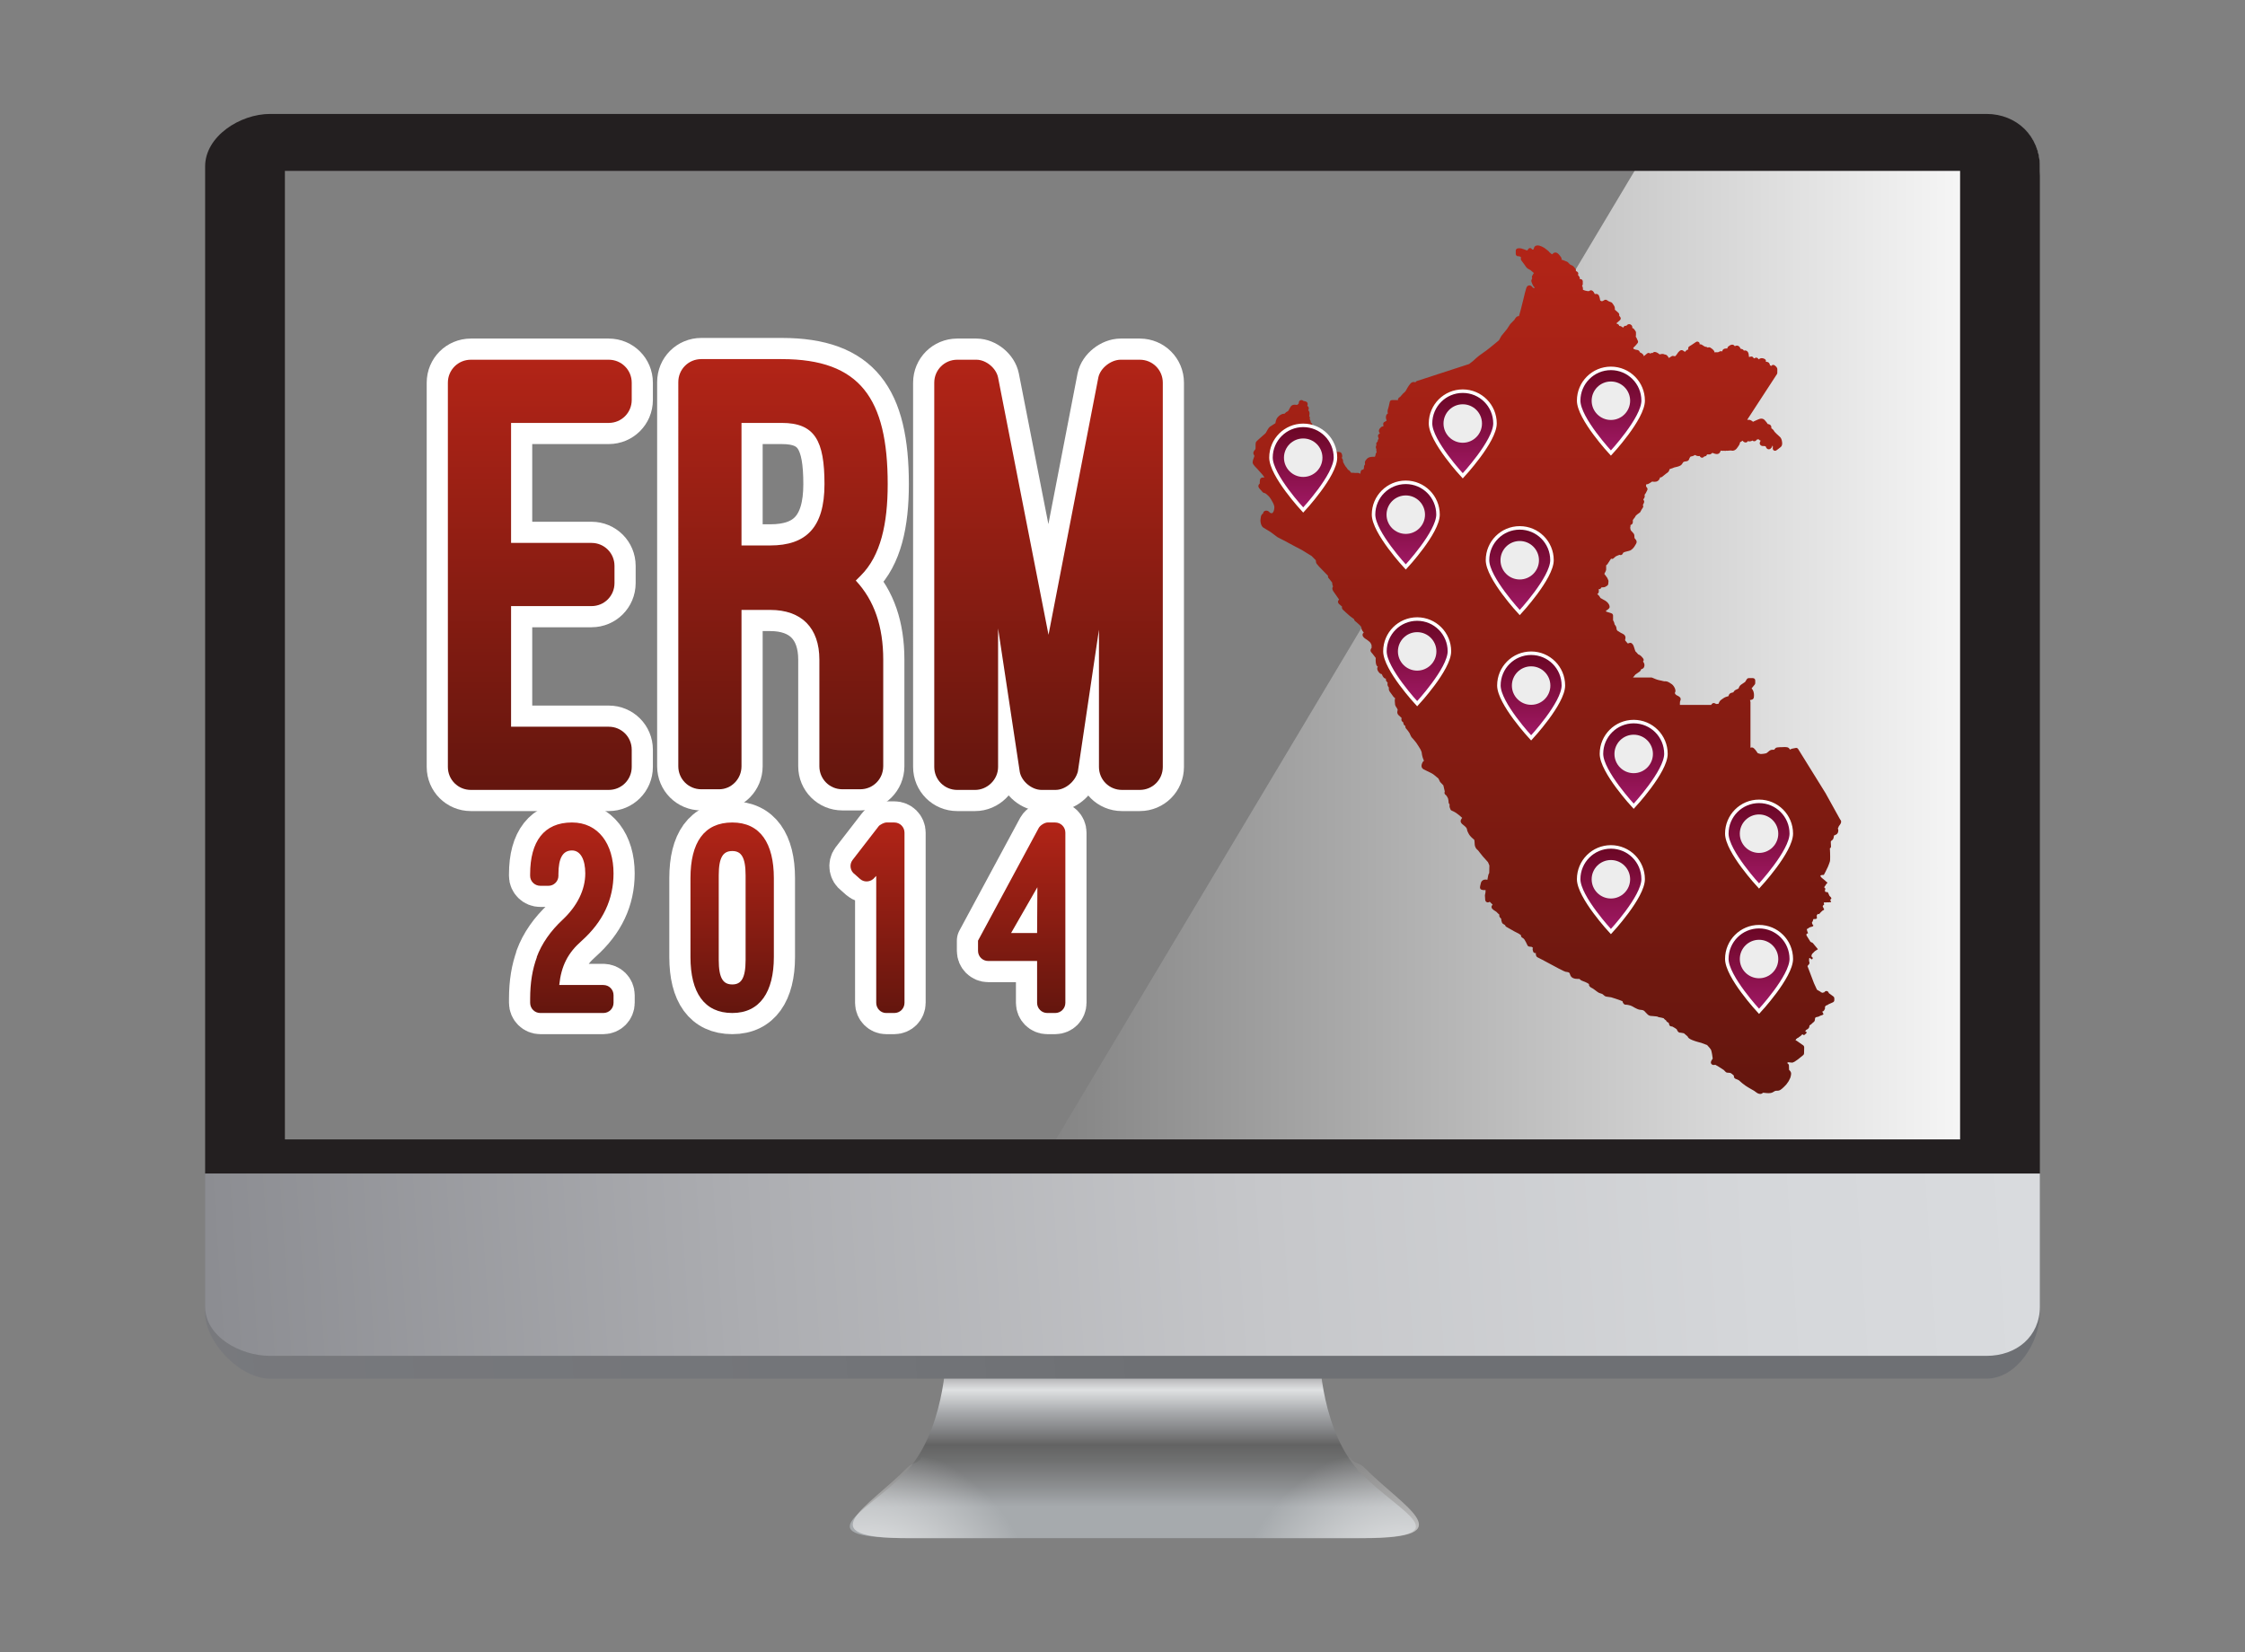 <?xml version="1.0" encoding="utf-8"?>
<!-- Generator: Adobe Illustrator 15.1.0, SVG Export Plug-In . SVG Version: 6.00 Build 0)  -->
<!DOCTYPE svg PUBLIC "-//W3C//DTD SVG 1.1//EN" "http://www.w3.org/Graphics/SVG/1.1/DTD/svg11.dtd">
<svg version="1.1" id="Capa_1" xmlns="http://www.w3.org/2000/svg" xmlns:xlink="http://www.w3.org/1999/xlink" x="0px" y="0px"
	 width="197px" height="145px" viewBox="0 0 197 145" style="enable-background:new 0 0 197 145;" xml:space="preserve">
<rect x="0" y="0" width="197" height="145" fill="#808080" stroke="none"/>
<style type="text/css">
<![CDATA[
	.st0{fill:url(#SVGID_22_);stroke:#FFFFFF;stroke-width:0.308;stroke-miterlimit:10;}
	.st1{fill:url(#SVGID_18_);stroke:#FFFFFF;stroke-width:0.308;stroke-miterlimit:10;}
	.st2{fill:#EDEDED;}
	.st3{fill:url(#SVGID_23_);stroke:#FFFFFF;stroke-width:0.308;stroke-miterlimit:10;}
	.st4{fill:#231F20;}
	.st5{fill:url(#SVGID_15_);stroke:#FFFFFF;stroke-width:0.308;stroke-miterlimit:10;}
	.st6{fill:url(#SVGID_19_);stroke:#FFFFFF;stroke-width:0.308;stroke-miterlimit:10;}
	.st7{fill:#FFFFFF;stroke:#FFFFFF;stroke-width:3.714;stroke-linecap:round;stroke-linejoin:round;stroke-miterlimit:10;}
	.st8{fill:url(#SVGID_1_);}
	.st9{fill:url(#SVGID_2_);}
	.st10{fill:url(#SVGID_3_);}
	.st11{fill:url(#SVGID_4_);}
	.st12{fill:url(#SVGID_5_);}
	.st13{fill:url(#SVGID_6_);}
	.st14{fill:url(#SVGID_7_);}
	.st15{fill:url(#SVGID_8_);}
	.st16{fill:url(#SVGID_9_);}
	.st17{fill:url(#SVGID_20_);stroke:#FFFFFF;stroke-width:0.308;stroke-miterlimit:10;}
	.st18{fill:url(#SVGID_24_);stroke:#FFFFFF;stroke-width:0.308;stroke-miterlimit:10;}
	.st19{fill:url(#SVGID_16_);stroke:#FFFFFF;stroke-width:0.308;stroke-miterlimit:10;}
	.st20{fill:url(#SVGID_21_);stroke:#FFFFFF;stroke-width:0.308;stroke-miterlimit:10;}
	.st21{fill:url(#SVGID_25_);stroke:#FFFFFF;stroke-width:0.308;stroke-miterlimit:10;}
	.st22{fill:url(#SVGID_10_);}
	.st23{fill:url(#SVGID_11_);}
	.st24{fill:url(#SVGID_12_);}
	.st25{fill:url(#SVGID_13_);}
	.st26{fill:url(#SVGID_14_);}
	.st27{fill:url(#SVGID_17_);stroke:#FFFFFF;stroke-width:0.308;stroke-miterlimit:10;}
]]>
</style>
<g>
	<g>
		<g>
			<linearGradient id="SVGID_1_" gradientUnits="userSpaceOnUse" x1="89.153" y1="57.976" x2="178.991" y2="57.976">
				<stop  offset="0" style="stop-color:#FFFFFF;stop-opacity:0"/>
				<stop  offset="1" style="stop-color:#FFFFFF"/>
			</linearGradient>
			<path class="st8" d="M146.369,10.086h27.826c0,0,5.329,0.04,4.752,5.474l-0.169,90.305H89.153"/>
			<g>
				<linearGradient id="SVGID_2_" gradientUnits="userSpaceOnUse" x1="99.408" y1="117.857" x2="99.408" y2="137.298">
					<stop  offset="0.085" style="stop-color:#6E7074"/>
					<stop  offset="0.119" style="stop-color:#8C8D91"/>
					<stop  offset="0.181" style="stop-color:#C7C7C9"/>
					<stop  offset="0.212" style="stop-color:#DFE1E2"/>
					<stop  offset="0.315" style="stop-color:#A7A9AC"/>
					<stop  offset="0.389" style="stop-color:#868789"/>
					<stop  offset="0.461" style="stop-color:#636363"/>
					<stop  offset="0.526" style="stop-color:#6E6F6F"/>
					<stop  offset="0.645" style="stop-color:#8B8D8F"/>
					<stop  offset="0.739" style="stop-color:#A6AAAD"/>
				</linearGradient>
				<path class="st9" d="M119.446,129.322c-3.52-3.583-3.649-10.322-3.649-10.322h-15.792h-1.196H83.021
					c0,0-0.135,6.739-3.651,10.322c-3.517,3.586-9.023,5.678,0.53,5.678c7.629,0,15.888,0,18.91,0c0.767,0,1.196,0,1.196,0
					c3.023,0,11.283,0,18.911,0C128.469,135,122.962,132.908,119.446,129.322z"/>
				<radialGradient id="SVGID_3_" cx="123.626" cy="142" r="15.378" gradientUnits="userSpaceOnUse">
					<stop  offset="0" style="stop-color:#FFFFFF"/>
					<stop  offset="1" style="stop-color:#FFFFFF;stop-opacity:0"/>
				</radialGradient>
				<path class="st10" d="M102.551,135c1.949,0,8.18-6.328,15.935-7.086c0.355,0.602,0.759,0.402,1.225,0.88
					c3.456,3.517,8.833,6.206-0.042,6.206H102.551z"/>
				
					<radialGradient id="SVGID_4_" cx="187.205" cy="142" r="15.379" gradientTransform="matrix(-1 0 0 1 262.926 0)" gradientUnits="userSpaceOnUse">
					<stop  offset="0" style="stop-color:#FFFFFF"/>
					<stop  offset="1" style="stop-color:#FFFFFF;stop-opacity:0"/>
				</radialGradient>
				<path class="st11" d="M96.799,135c-1.952,0-8.184-6.328-15.938-7.086c-0.355,0.602-0.759,0.402-1.227,0.88
					c-3.456,3.517-8.83,6.206,0.042,6.206H96.799z"/>
				<linearGradient id="SVGID_5_" gradientUnits="userSpaceOnUse" x1="15.116" y1="117.316" x2="190.355" y2="105.83">
					<stop  offset="0" style="stop-color:#78797D"/>
					<stop  offset="0.318" style="stop-color:#737579"/>
					<stop  offset="0.491" style="stop-color:#6E7074"/>
					<stop  offset="1" style="stop-color:#6E7074"/>
				</linearGradient>
				<path class="st12" d="M18,115.194c0,2.64,3.063,5.806,5.7,5.806h74.048h2.524h74.047c2.64,0,4.681-3.166,4.681-5.806V103H18
					V115.194z"/>
				<path class="st4" d="M174.319,10h-74.047h-2.524H23.7c-2.636,0-5.7,1.967-5.7,4.606V103h161V14.606
					C179,11.967,176.959,10,174.319,10z M172,100H25V15h147V100z"/>
				<linearGradient id="SVGID_6_" gradientUnits="userSpaceOnUse" x1="15.086" y1="116.32" x2="190.288" y2="104.836">
					<stop  offset="0" style="stop-color:#898B90"/>
					<stop  offset="0.013" style="stop-color:#8B8C91"/>
					<stop  offset="0.287" style="stop-color:#ACADB1"/>
					<stop  offset="0.55" style="stop-color:#C6C7CA"/>
					<stop  offset="0.793" style="stop-color:#D5D7DA"/>
					<stop  offset="1" style="stop-color:#DBDDE0"/>
				</linearGradient>
				<path class="st13" d="M18,114.665c0,2.636,3.063,4.335,5.7,4.335h74.048h2.524h74.047c2.64,0,4.681-1.699,4.681-4.335V103H18
					V114.665z"/>
			</g>
		</g>
		<g>
			<path class="st7" d="M53.417,31.572c1.12,0,2.017,0.896,2.017,2.017v1.513c0,1.12-0.896,2.016-2.017,2.016h-8.57v10.532h7.058
				c1.121,0,2.017,0.896,2.017,2.016v1.513c0,1.121-0.896,2.017-2.017,2.017h-7.058v10.587h8.57c1.12,0,2.017,0.896,2.017,2.016
				v1.513c0,1.12-0.896,2.017-2.017,2.017H41.318c-1.121,0-2.017-0.896-2.017-2.017V33.589c0-1.12,0.896-2.017,2.017-2.017H53.417z"
				/>
			<path class="st7" d="M77.503,67.255c0,1.12-0.896,2.017-2.017,2.017h-1.569c-1.12,0-2.016-0.897-2.016-2.017V57.9
				c0-2.801-1.569-4.369-4.313-4.369h-2.521v13.724c0,1.12-0.896,2.017-1.96,2.017h-1.568c-1.121,0-2.017-0.897-2.017-2.017V33.533
				c0-1.12,0.896-2.016,2.017-2.016h7.058c6.89,0,9.299,3.473,9.299,10.979c0,3.474-0.616,6.274-2.353,8.011
				c-0.168,0.168-0.28,0.28-0.448,0.448c1.625,1.736,2.409,4.033,2.409,6.946V67.255z M65.067,47.873h2.521
				c3.137,0,4.761-1.568,4.761-5.378c0-3.809-0.84-5.377-3.753-5.377h-3.529V47.873z"/>
			<path class="st7" d="M91.393,69.328c-0.84,0-1.736-0.728-1.905-1.568l-1.905-12.604v12.156c0,1.12-0.952,2.017-2.016,2.017
				h-1.569c-1.12,0-2.016-0.896-2.016-2.017V33.589c0-1.12,0.896-2.017,2.016-2.017h1.681c0.84,0,1.737,0.728,1.904,1.568
				l4.425,22.575l4.37-22.575c0.168-0.84,1.12-1.568,1.96-1.568h1.681c1.12,0,2.017,0.896,2.017,2.017v33.722
				c0,1.12-0.896,2.017-2.017,2.017h-1.568c-1.121,0-2.017-0.896-2.017-2.017V55.267l-1.848,12.436
				c-0.224,0.897-1.12,1.625-1.96,1.625H91.393z"/>
		</g>
		<g>
			<path class="st7" d="M52.946,86.452c0.496,0,0.893,0.396,0.893,0.893v0.671c0,0.496-0.397,0.893-0.893,0.893h-5.532
				c-0.496,0-0.893-0.396-0.893-0.893v-0.349c0-1.413,0.198-2.604,0.595-3.671l-0.025,0.025c0.446-1.216,1.24-2.332,2.282-3.3
				c1.265-1.19,1.985-2.604,1.985-4.068c0-1.215-0.422-2.01-1.166-2.01c-0.794,0-1.191,0.646-1.191,2.085v0.148
				c0,0.472-0.396,0.868-0.868,0.868h-0.72c-0.496,0-0.893-0.396-0.893-0.868v-0.148c0-2.878,1.215-4.541,3.671-4.541
				c2.332,0,3.646,1.91,3.646,4.465c0,2.282-0.918,4.242-2.803,5.929c-1.191,1.042-1.786,2.183-1.96,3.87H52.946z"/>
			<path class="st7" d="M60.589,77.075c0-3.125,1.191-4.887,3.671-4.887c2.456,0,3.646,1.835,3.646,4.887v6.921
				c0,3.052-1.215,4.912-3.646,4.912c-2.456,0-3.671-1.786-3.671-4.912V77.075z M63.07,84.244c0,1.638,0.397,2.158,1.191,2.158
				c0.769,0,1.166-0.521,1.166-2.158v-7.417c0-1.612-0.397-2.134-1.166-2.134c-0.794,0-1.191,0.521-1.191,2.134V84.244z"/>
			<path class="st7" d="M75.004,76.729c-0.396-0.273-0.496-0.844-0.198-1.241l2.282-2.952c0.099-0.149,0.496-0.348,0.695-0.348
				h0.694c0.496,0,0.893,0.397,0.893,0.893v14.935c0,0.496-0.397,0.893-0.893,0.893h-0.719c-0.472,0-0.869-0.396-0.869-0.893V76.877
				l-0.124,0.124c-0.297,0.396-0.893,0.496-1.29,0.148L75.004,76.729z"/>
			<path class="st7" d="M86.715,84.344c-0.496,0-0.893-0.397-0.893-0.894v-0.893l5.333-9.898c0.124-0.223,0.521-0.471,0.769-0.471
				h0.669c0.496,0,0.893,0.397,0.893,0.893v14.935c0,0.496-0.397,0.893-0.893,0.893H91.9c-0.496,0-0.894-0.396-0.894-0.893v-3.672
				H86.715z M91.031,77.869l-2.307,4.019h2.282L91.031,77.869z"/>
		</g>
		<g>
			<g>
				<linearGradient id="SVGID_7_" gradientUnits="userSpaceOnUse" x1="47.367" y1="69.328" x2="47.367" y2="31.572">
					<stop  offset="0" style="stop-color:#64160E"/>
					<stop  offset="1" style="stop-color:#B22417"/>
				</linearGradient>
				<path class="st14" d="M53.417,31.572c1.12,0,2.017,0.896,2.017,2.017v1.513c0,1.12-0.896,2.016-2.017,2.016h-8.57v10.532h7.058
					c1.121,0,2.017,0.896,2.017,2.016v1.513c0,1.121-0.896,2.017-2.017,2.017h-7.058v10.587h8.57c1.12,0,2.017,0.896,2.017,2.016
					v1.513c0,1.12-0.896,2.017-2.017,2.017H41.318c-1.121,0-2.017-0.896-2.017-2.017V33.589c0-1.12,0.896-2.017,2.017-2.017H53.417z
					"/>
				<linearGradient id="SVGID_8_" gradientUnits="userSpaceOnUse" x1="68.709" y1="69.272" x2="68.709" y2="31.517">
					<stop  offset="0" style="stop-color:#64160E"/>
					<stop  offset="1" style="stop-color:#B22417"/>
				</linearGradient>
				<path class="st15" d="M77.503,67.255c0,1.12-0.896,2.017-2.017,2.017h-1.569c-1.12,0-2.016-0.897-2.016-2.017V57.9
					c0-2.801-1.569-4.369-4.313-4.369h-2.521v13.724c0,1.12-0.896,2.017-1.96,2.017h-1.568c-1.121,0-2.017-0.897-2.017-2.017V33.533
					c0-1.12,0.896-2.016,2.017-2.016h7.058c6.89,0,9.299,3.473,9.299,10.979c0,3.474-0.616,6.274-2.353,8.011
					c-0.168,0.168-0.28,0.28-0.448,0.448c1.625,1.736,2.409,4.033,2.409,6.946V67.255z M65.067,47.873h2.521
					c3.137,0,4.761-1.568,4.761-5.378c0-3.809-0.84-5.377-3.753-5.377h-3.529V47.873z"/>
				<linearGradient id="SVGID_9_" gradientUnits="userSpaceOnUse" x1="92.009" y1="69.328" x2="92.009" y2="31.572">
					<stop  offset="0" style="stop-color:#64160E"/>
					<stop  offset="1" style="stop-color:#B22417"/>
				</linearGradient>
				<path class="st16" d="M91.393,69.328c-0.84,0-1.736-0.728-1.905-1.568l-1.905-12.604v12.156c0,1.12-0.952,2.017-2.016,2.017
					h-1.569c-1.12,0-2.016-0.896-2.016-2.017V33.589c0-1.12,0.896-2.017,2.016-2.017h1.681c0.84,0,1.737,0.728,1.904,1.568
					l4.425,22.575l4.37-22.575c0.168-0.84,1.12-1.568,1.96-1.568h1.681c1.12,0,2.017,0.896,2.017,2.017v33.722
					c0,1.12-0.896,2.017-2.017,2.017h-1.568c-1.121,0-2.017-0.896-2.017-2.017V55.267l-1.848,12.436
					c-0.224,0.897-1.12,1.625-1.96,1.625H91.393z"/>
			</g>
		</g>
		<g>
			<g>
				<linearGradient id="SVGID_10_" gradientUnits="userSpaceOnUse" x1="50.18" y1="88.908" x2="50.18" y2="72.189">
					<stop  offset="0" style="stop-color:#64160E"/>
					<stop  offset="1" style="stop-color:#B22417"/>
				</linearGradient>
				<path class="st22" d="M52.946,86.452c0.496,0,0.893,0.396,0.893,0.893v0.671c0,0.496-0.397,0.893-0.893,0.893h-5.532
					c-0.496,0-0.893-0.396-0.893-0.893v-0.349c0-1.413,0.198-2.604,0.595-3.671l-0.025,0.025c0.446-1.216,1.24-2.332,2.282-3.3
					c1.265-1.19,1.985-2.604,1.985-4.068c0-1.215-0.422-2.01-1.166-2.01c-0.794,0-1.191,0.646-1.191,2.085v0.148
					c0,0.472-0.396,0.868-0.868,0.868h-0.72c-0.496,0-0.893-0.396-0.893-0.868v-0.148c0-2.878,1.215-4.541,3.671-4.541
					c2.332,0,3.646,1.91,3.646,4.465c0,2.282-0.918,4.242-2.803,5.929c-1.191,1.042-1.786,2.183-1.96,3.87H52.946z"/>
				<linearGradient id="SVGID_11_" gradientUnits="userSpaceOnUse" x1="64.249" y1="88.908" x2="64.249" y2="72.189">
					<stop  offset="0" style="stop-color:#64160E"/>
					<stop  offset="1" style="stop-color:#B22417"/>
				</linearGradient>
				<path class="st23" d="M60.589,77.075c0-3.125,1.191-4.887,3.671-4.887c2.456,0,3.646,1.835,3.646,4.887v6.921
					c0,3.052-1.215,4.912-3.646,4.912c-2.456,0-3.671-1.786-3.671-4.912V77.075z M63.07,84.244c0,1.638,0.397,2.158,1.191,2.158
					c0.769,0,1.166-0.521,1.166-2.158v-7.417c0-1.612-0.397-2.134-1.166-2.134c-0.794,0-1.191,0.521-1.191,2.134V84.244z"/>
				<linearGradient id="SVGID_12_" gradientUnits="userSpaceOnUse" x1="77.001" y1="88.908" x2="77.001" y2="72.189">
					<stop  offset="0" style="stop-color:#64160E"/>
					<stop  offset="1" style="stop-color:#B22417"/>
				</linearGradient>
				<path class="st24" d="M75.004,76.729c-0.396-0.273-0.496-0.844-0.198-1.241l2.282-2.952c0.099-0.149,0.496-0.348,0.695-0.348
					h0.694c0.496,0,0.893,0.397,0.893,0.893v14.935c0,0.496-0.397,0.893-0.893,0.893h-0.719c-0.472,0-0.869-0.396-0.869-0.893
					V76.877l-0.124,0.124c-0.297,0.396-0.893,0.496-1.29,0.148L75.004,76.729z"/>
				<linearGradient id="SVGID_13_" gradientUnits="userSpaceOnUse" x1="89.655" y1="88.908" x2="89.655" y2="72.189">
					<stop  offset="0" style="stop-color:#64160E"/>
					<stop  offset="1" style="stop-color:#B22417"/>
				</linearGradient>
				<path class="st25" d="M86.715,84.344c-0.496,0-0.893-0.397-0.893-0.894v-0.893l5.333-9.898c0.124-0.223,0.521-0.471,0.769-0.471
					h0.669c0.496,0,0.893,0.397,0.893,0.893v14.935c0,0.496-0.397,0.893-0.893,0.893H91.9c-0.496,0-0.894-0.396-0.894-0.893v-3.672
					H86.715z M91.031,77.869l-2.307,4.019h2.282L91.031,77.869z"/>
			</g>
		</g>
		<g>
			<g>
				<g>
					<linearGradient id="SVGID_14_" gradientUnits="userSpaceOnUse" x1="135.739" y1="96.019" x2="135.739" y2="21.539">
						<stop  offset="0" style="stop-color:#64160E"/>
						<stop  offset="1" style="stop-color:#B22417"/>
					</linearGradient>
					<path class="st26" d="M161.536,72.006c-0.019-0.035-0.04-0.063-0.065-0.085l-1.255-2.265c-0.002-0.002-0.003-0.003-0.003-0.009
						l-2.426-3.91c-0.037-0.061-0.104-0.096-0.171-0.096c-0.012,0-0.028,0.001-0.044,0.005l-0.313,0.062
						c-0.021,0.003-0.037,0.011-0.053,0.017c-0.047,0.025-0.099,0.046-0.145,0.064c-0.02-0.052-0.05-0.11-0.115-0.153
						c-0.077-0.05-0.17-0.07-0.319-0.07c-0.068,0-0.146,0.005-0.211,0.008c-0.05,0.005-0.099,0.006-0.136,0.006
						c-0.013,0-0.02,0-0.028,0c-0.003,0-0.004,0-0.006,0c-0.016,0-0.032-0.001-0.047-0.001c-0.143,0-0.285,0.029-0.303,0.034
						c-0.054,0.011-0.1,0.042-0.128,0.088c-0.021,0.036-0.064,0.084-0.09,0.104c-0.007,0.001-0.019,0.001-0.033,0.001
						c-0.017,0-0.031,0-0.045-0.001c-0.019,0-0.037,0-0.051,0c-0.048,0-0.104,0.001-0.161,0.021
						c-0.078,0.027-0.15,0.086-0.228,0.158c-0.059,0.05-0.13,0.112-0.176,0.13c-0.057,0.024-0.348,0.065-0.469,0.065h-0.009
						c-0.027-0.003-0.087-0.021-0.128-0.034c-0.04-0.012-0.086-0.028-0.133-0.041c-0.018-0.013-0.055-0.076-0.078-0.104
						l-0.014-0.028c-0.004-0.004-0.206-0.311-0.352-0.359c-0.023-0.008-0.048-0.011-0.077-0.011c-0.021,0-0.059,0-0.12,0.025v-4.031
						c0-0.017-0.012-0.03-0.016-0.046c-0.007-0.034-0.012-0.07-0.024-0.1c0.033-0.013,0.067-0.023,0.09-0.024
						c0.257-0.033,0.254-0.242,0.254-0.308c0-0.026,0-0.058,0.006-0.093c0.009-0.16-0.045-0.461-0.204-0.584
						c0-0.011,0.003-0.025,0.003-0.034c0.033-0.05,0.155-0.196,0.26-0.317c0.031-0.036,0.05-0.081,0.05-0.132v-0.239
						c0-0.111-0.09-0.202-0.201-0.202h-0.366c-0.067,0-0.133,0.038-0.17,0.093l-0.155,0.244c-0.151,0.107-0.32,0.221-0.353,0.24
						c-0.007,0.003-0.011,0.008-0.013,0.011c-0.096,0.061-0.171,0.212-0.208,0.327c-0.026,0.012-0.059,0.028-0.086,0.04
						c-0.059,0.026-0.125,0.053-0.177,0.083c-0.097,0.055-0.159,0.137-0.192,0.208c-0.06,0.014-0.137,0.032-0.198,0.052
						c-0.006,0-0.006,0-0.011,0.004c-0.129,0.046-0.194,0.158-0.212,0.275c-0.063,0.025-0.149,0.056-0.263,0.086
						c-0.113,0.032-0.398,0.251-0.4,0.251c-0.112,0.082-0.178,0.223-0.215,0.337c-0.046,0.009-0.111,0.022-0.166,0.022l-0.011-0.002
						c-0.039-0.001-0.114-0.036-0.139-0.056c-0.037-0.02-0.071-0.029-0.108-0.029c-0.063,0-0.12,0.028-0.161,0.081l-0.065,0.087
						h-2.742c0-0.127,0.003-0.26,0.017-0.315c0-0.012,0.005-0.023,0.016-0.043c0.021-0.044,0.089-0.187-0.034-0.32
						c-0.053-0.056-0.131-0.102-0.32-0.195c-0.039-0.021-0.117-0.121-0.129-0.172c0.044-0.059,0.076-0.153,0.052-0.286
						c-0.037-0.183-0.197-0.418-0.307-0.487c-0.005-0.003-0.019-0.011-0.031-0.018c-0.163-0.118-0.353-0.24-0.522-0.242
						c-0.021,0-0.043,0.003-0.064,0.006c0,0-0.005,0-0.011,0c-0.056,0-0.164-0.027-0.261-0.053
						c-0.092-0.021-0.185-0.046-0.274-0.059c-0.115-0.019-0.4-0.136-0.553-0.205c-0.024-0.014-0.053-0.018-0.082-0.018h-1.615
						c0.059-0.065,0.133-0.152,0.214-0.26c0.056-0.038,0.183-0.12,0.381-0.267c0.019-0.013,0.033-0.029,0.047-0.049
						c0.034-0.05,0.071-0.1,0.08-0.153c0.003,0,0.006,0,0.01-0.002c0.024-0.006,0.046-0.012,0.063-0.019
						c0.098-0.031,0.173-0.116,0.199-0.223c0.042-0.139,0.001-0.294-0.104-0.424c-0.003-0.005-0.005-0.009-0.009-0.011
						c0.076-0.066,0.076-0.169,0.019-0.256c-0.067-0.093-0.241-0.316-0.428-0.361c-0.019-0.012-0.056-0.059-0.083-0.089
						c-0.045-0.056-0.096-0.12-0.162-0.169c-0.029-0.042-0.071-0.181-0.096-0.267c-0.047-0.147-0.083-0.276-0.151-0.361
						c-0.05-0.063-0.108-0.133-0.217-0.133c-0.054,0-0.094,0.017-0.111,0.029c-0.014,0.006-0.041,0.017-0.11,0.025
						c-0.045-0.046-0.119-0.127-0.215-0.248c-0.01-0.031-0.017-0.062-0.017-0.08c0-0.001,0-0.005,0.003-0.009
						c0.106-0.299-0.074-0.451-0.241-0.527c-0.003-0.003-0.201-0.09-0.424-0.243l-0.084-0.116c0-0.133-0.035-0.312-0.168-0.431
						c-0.014-0.095-0.052-0.237-0.142-0.378v-0.167v-0.25c0-0.081-0.051-0.156-0.121-0.187c-0.009-0.003-0.183-0.077-0.471-0.153
						c-0.013-0.02-0.025-0.049-0.037-0.085c0.093-0.041,0.192-0.105,0.279-0.205c0.03-0.037,0.049-0.084,0.049-0.13
						c0-0.041-0.017-0.388-0.552-0.638c-0.083-0.04-0.186-0.102-0.251-0.142c-0.003-0.004-0.003-0.004-0.006-0.006
						c-0.032-0.068-0.112-0.211-0.281-0.341l0.042-0.026c0.05-0.031,0.087-0.084,0.093-0.146c0.003-0.029,0.017-0.141-0.006-0.262
						c0.014,0,0.024,0.003,0.036,0.003c0.073,0,0.141-0.037,0.178-0.105c0.01-0.016,0.021-0.034,0.031-0.05c0.01,0,0.021,0,0.031,0
						c0.033,0,0.068-0.003,0.102-0.006c0.02-0.001,0.038-0.003,0.053-0.003c0.087,0,0.196-0.049,0.326-0.146
						c0.046-0.034,0.073-0.086,0.083-0.144l0.019-0.227c0.007-0.034,0-0.068-0.015-0.101l-0.081-0.186
						c-0.006-0.012-0.013-0.025-0.019-0.034c-0.053-0.074-0.165-0.235-0.243-0.326c0.004-0.016,0.008-0.04,0.015-0.06
						c0.139-0.237,0.139-0.318,0.139-0.353V49.78v-0.167c0.012-0.011,0.03-0.021,0.04-0.028c0.031-0.015,0.056-0.04,0.073-0.068
						l0.19-0.291c0-0.002,0.003-0.005,0.003-0.006c0.04-0.071,0.096-0.151,0.13-0.192c0.027,0.019,0.056,0.028,0.088,0.028
						c0.046,0,0.092-0.022,0.133-0.059l0.17-0.152c0.05-0.025,0.186-0.096,0.308-0.136c0.014-0.009,0.026-0.013,0.032-0.016
						c0.032,0.016,0.064,0.025,0.1,0.025c0.074,0,0.143-0.041,0.178-0.105c0,0,0.033-0.064,0.067-0.118
						c0.031-0.02,0.108-0.044,0.14-0.054l0.012-0.005c0.019-0.005,0.047-0.012,0.081-0.021c0.164-0.04,0.311-0.078,0.381-0.108
						c0.004-0.002,0.004-0.003,0.006-0.005c0.121-0.06,0.273-0.215,0.326-0.298c0.009-0.015,0.019-0.031,0.03-0.05
						c0.134-0.198,0.188-0.298,0.188-0.394c0-0.12-0.074-0.201-0.133-0.27c-0.015-0.017-0.03-0.034-0.046-0.054
						c-0.013-0.033-0.016-0.112-0.016-0.15c-0.006-0.068-0.006-0.119-0.021-0.167c-0.028-0.088-0.099-0.158-0.187-0.251
						c-0.037-0.037-0.071-0.074-0.099-0.105c-0.027-0.038-0.065-0.192-0.062-0.255c0.024-0.068,0.027-0.153,0.024-0.225
						c0.084-0.031,0.207-0.098,0.207-0.246v-0.195c0.031-0.048,0.065-0.1,0.084-0.118c0.084-0.083,0.133-0.185,0.18-0.27
						c0.038-0.043,0.189-0.16,0.331-0.259c0.032-0.017,0.054-0.043,0.069-0.074l0.096-0.185l0.117-0.18
						c0.05-0.071,0.046-0.162,0-0.229c0.007-0.005,0.013-0.015,0.017-0.024l0.086-0.189c0.028-0.062,0.023-0.129-0.009-0.186
						l-0.053-0.093c0.002-0.013,0.009-0.025,0.023-0.039c0.106-0.107,0.121-0.245,0.088-0.368l0.094-0.133
						c0.008-0.006,0.011-0.019,0.016-0.026l0.126-0.249c0.037-0.069,0.027-0.15-0.017-0.211l-0.086-0.113v-0.15
						c0.007-0.012,0.019-0.028,0.031-0.045h0.053c0.031,0,0.062-0.008,0.09-0.021c0.062-0.03,0.248-0.129,0.356-0.217
						c0.047,0.008,0.114,0.022,0.217,0.022c0.174,0,0.4-0.066,0.48-0.383c0.015-0.003,0.037-0.006,0.053-0.006
						c0.046-0.003,0.089-0.019,0.121-0.045c0,0,0.256-0.204,0.361-0.288c0.017-0.009,0.027-0.017,0.041-0.029
						c0.096-0.062,0.201-0.136,0.241-0.297c0.006-0.025,0.013-0.048,0.02-0.065c0.037-0.016,0.104-0.036,0.151-0.049
						c0.092-0.028,0.17-0.053,0.235-0.091c0.021-0.009,0.083-0.021,0.131-0.032c0.247-0.056,0.445-0.108,0.551-0.243
						c0.041-0.053,0.065-0.098,0.087-0.133c0.033-0.061,0.036-0.068,0.101-0.096c0.051-0.022,0.101-0.025,0.149-0.033
						c0.087-0.009,0.271-0.028,0.317-0.224c0.011-0.05,0.076-0.159,0.114-0.197c0.011-0.003,0.021-0.005,0.033-0.008
						c0.087-0.015,0.217-0.043,0.362-0.138c0.007,0.006,0.019,0.011,0.028,0.019c0.057,0.031,0.145,0.079,0.261,0.079h0.036h0.02
						c0.019,0,0.044,0,0.073-0.006c0.008,0.025,0.02,0.053,0.045,0.081c0.037,0.043,0.096,0.068,0.151,0.068
						c0.092,0,0.148-0.059,0.167-0.083c0.012-0.012,0.021-0.025,0.031-0.025c0.083-0.016,0.151-0.025,0.205-0.1
						c0.018-0.026,0.03-0.049,0.036-0.08c0.007,0,0.01,0,0.016,0h0.004h0.211c0.043-0.003,0.086-0.019,0.122-0.046l0.097-0.076
						l0.041-0.011c0.05,0.024,0.114,0.053,0.231,0.083c0.048,0.013,0.094,0.019,0.133,0.019c0.248,0,0.314-0.205,0.339-0.282
						c0.003-0.01,0.006-0.017,0.006-0.023c0.01,0.001,0.019,0.002,0.025,0.004c0.033,0.009,0.077,0.019,0.126,0.019
						c0.028,0,0.057-0.003,0.081-0.01c0.022,0,0.044,0,0.065,0.003c0.034,0.006,0.074,0.009,0.114,0.009
						c0.043,0,0.083-0.006,0.117-0.019c0,0,0.004,0,0.007,0c0.019,0.006,0.04,0.013,0.065,0.013c0.009,0,0.021,0,0.03-0.007
						c0.04-0.002,0.151-0.021,0.233-0.021c0.027,0,0.04,0.003,0.04,0.003c0.046,0.011,0.09,0.018,0.134,0.018
						c0.096,0,0.163-0.032,0.219-0.064c0.12-0.075,0.184-0.165,0.294-0.33c0.087-0.132,0.105-0.166,0.125-0.234
						c0-0.009,0.003-0.018,0.005-0.031c0.011-0.027,0.017-0.059,0.02-0.079c0-0.001,0-0.003,0-0.005
						c0.006-0.004,0.019-0.009,0.03-0.018c0.068-0.034,0.137-0.073,0.181-0.125c0.039,0.051,0.102,0.113,0.188,0.147
						c0.003,0.001,0.007,0.003,0.01,0.004c0.024,0.008,0.049,0.011,0.074,0.011c0.092,0,0.161-0.041,0.198-0.123
						c0.04,0.021,0.086,0.03,0.14,0.03c0.079,0,0.191-0.024,0.267-0.08c0,0.002,0.002,0.005,0.002,0.005
						c0.045,0.042,0.096,0.063,0.151,0.063c0.109,0,0.178-0.073,0.243-0.145c0.005-0.007,0.016-0.02,0.024-0.028
						c0.027,0.005,0.056,0.009,0.09,0.009c0.019,0,0.037-0.001,0.054-0.003c0.043,0.076,0.104,0.104,0.16,0.112
						c-0.019,0.031-0.038,0.062-0.053,0.091c-0.064,0.125-0.021,0.221,0,0.255c0.074,0.127,0.226,0.127,0.275,0.127
						c0.021,0,0.041,0,0.06-0.001c0.008,0,0.021,0,0.03,0c0.034,0,0.087,0.011,0.119,0.023c0.002,0.006,0.005,0.015,0.008,0.021
						c0.032,0.077,0.087,0.221,0.239,0.24c0.004,0,0.008,0,0.013,0c0.006,0,0.012,0.003,0.015,0.003
						c0.161,0,0.261-0.161,0.292-0.228c0.009-0.031,0.015-0.059,0.017-0.088c0.004,0.002,0.008,0.006,0.011,0.009l0.009,0.006
						c0.008,0.006,0.021,0.017,0.032,0.026c0.003,0.042-0.003,0.117-0.007,0.178c-0.01,0.078,0.025,0.155,0.093,0.197
						c0.031,0.017,0.068,0.03,0.105,0.03c0.04,0,0.077-0.014,0.112-0.034c0.008-0.006,0.234-0.162,0.399-0.304
						c0.211-0.179,0.07-0.612,0.07-0.616c-0.006-0.016-0.009-0.027-0.015-0.041c-0.004-0.006-0.007-0.013-0.01-0.022
						c-0.027-0.122-0.149-0.233-0.328-0.387c-0.035-0.031-0.072-0.061-0.088-0.078c-0.059-0.059-0.147-0.151-0.189-0.195
						c-0.035-0.071-0.122-0.211-0.277-0.301c0.006-0.046,0.013-0.105-0.01-0.172c-0.052-0.148-0.188-0.178-0.254-0.19
						c-0.016-0.003-0.04-0.006-0.053-0.012c-0.07-0.118-0.139-0.2-0.171-0.23c-0.036-0.053-0.123-0.163-0.234-0.211
						c0-0.001-0.004-0.001-0.007-0.003c-0.047-0.017-0.096-0.026-0.148-0.026c-0.077,0-0.137,0.019-0.155,0.025
						c-0.01,0.004-0.274,0.102-0.439,0.186c-0.056,0.03-0.099,0.05-0.131,0.065c-0.015-0.012-0.034-0.024-0.058-0.043
						c-0.121-0.093-0.214-0.131-0.311-0.131c-0.034,0-0.062,0.002-0.08,0.008c0,0-0.004,0-0.008,0
						c-0.011-0.004-0.029-0.008-0.051-0.019l0.738-1.134l1.863-2.86c0.021-0.032,0.034-0.071,0.034-0.11V32.41
						c0-0.153-0.136-0.277-0.249-0.351c-0.035-0.022-0.072-0.034-0.11-0.034c-0.019,0-0.03,0.001-0.047,0.006
						c-0.053,0.012-0.102,0.044-0.13,0.092c-0.027-0.026-0.065-0.049-0.114-0.064c-0.003-0.063-0.02-0.135-0.073-0.198
						c-0.061-0.07-0.149-0.107-0.261-0.107c-0.011,0-0.02,0-0.024,0c0.008-0.026,0.011-0.053,0.008-0.08
						c-0.003-0.064-0.04-0.122-0.09-0.155c-0.024-0.012-0.14-0.083-0.278-0.083c-0.099,0-0.192,0.037-0.261,0.107
						c-0.005-0.004-0.009-0.011-0.016-0.021c-0.057-0.068-0.107-0.133-0.21-0.133c-0.027,0-0.09,0.008-0.146,0.059
						c-0.019,0-0.041,0-0.065,0.001c-0.009-0.018-0.022-0.038-0.033-0.054c-0.035-0.066-0.106-0.104-0.178-0.104
						c-0.021,0-0.047,0.004-0.071,0.011c-0.015,0.008-0.071,0.023-0.12,0.023c-0.013,0-0.02,0-0.024-0.001
						c-0.007-0.025-0.007-0.065-0.007-0.093c-0.01-0.086-0.015-0.195-0.065-0.297c-0.059-0.114-0.155-0.177-0.272-0.177
						c-0.037,0-0.075,0.006-0.105,0.016L153,30.731c-0.035-0.051-0.081-0.084-0.137-0.093c-0.048-0.009-0.102-0.023-0.137-0.036
						c-0.012-0.054-0.045-0.139-0.146-0.215c-0.048-0.038-0.107-0.057-0.166-0.057c-0.071,0-0.134,0.023-0.181,0.059
						c-0.013-0.012-0.021-0.021-0.024-0.031c-0.051-0.071-0.126-0.11-0.211-0.11c-0.133,0-0.279,0.11-0.354,0.175
						c-0.04,0.038-0.064,0.091-0.067,0.146c0,0.005,0,0.012,0.003,0.018c-0.028-0.001-0.06-0.003-0.087-0.003
						c-0.111,0-0.188,0.019-0.248,0.059c-0.078,0.052-0.11,0.125-0.124,0.208c-0.03-0.021-0.068-0.031-0.105-0.031
						c-0.027,0-0.055,0.004-0.084,0.017l-0.183,0.082c-0.036-0.002-0.083-0.006-0.129-0.006c-0.066,0-0.119,0.006-0.162,0.021
						c-0.012-0.059-0.03-0.116-0.071-0.167c-0.093-0.128-0.278-0.24-0.315-0.263c-0.035-0.017-0.064-0.024-0.103-0.024
						c-0.036,0-0.074,0.009-0.108,0.03c-0.063-0.052-0.146-0.082-0.245-0.083c-0.053-0.028-0.154-0.08-0.229-0.14
						c-0.06-0.046-0.124-0.071-0.192-0.071c-0.019,0-0.037,0.003-0.054,0.006c0.014-0.064-0.006-0.133-0.055-0.183
						c-0.042-0.037-0.093-0.059-0.143-0.059c-0.041,0-0.08,0.012-0.115,0.034l-0.387,0.26l-0.207,0.128
						c-0.06,0.037-0.093,0.101-0.093,0.171v0.112l-0.035,0.003c-0.051,0.006-0.096,0.029-0.127,0.068
						c-0.041,0.046-0.09,0.096-0.127,0.126c-0.043-0.026-0.105-0.07-0.134-0.092l-0.019-0.014c-0.003-0.003-0.008-0.006-0.012-0.008
						c-0.034-0.025-0.078-0.037-0.124-0.037h-0.003c-0.065,0-0.199,0.004-0.456,0.422l-0.114,0.118l-0.157-0.029
						c-0.014-0.006-0.029-0.006-0.04-0.006c-0.038,0-0.074,0.009-0.106,0.03c-0.006,0.004-0.136,0.082-0.221,0.139
						c-0.005,0.005-0.015,0.009-0.024,0.016c-0.041-0.076-0.089-0.155-0.136-0.203c-0.08-0.083-0.158-0.104-0.232-0.11
						c-0.016-0.001-0.016-0.001-0.024-0.004c-0.004-0.003-0.007-0.007-0.01-0.007c-0.053-0.025-0.104-0.034-0.167-0.034
						c-0.087,0-0.171,0.023-0.223,0.043h-0.013c-0.071-0.062-0.195-0.153-0.326-0.198c-0.037-0.014-0.068-0.019-0.102-0.019
						c-0.077,0-0.146,0.034-0.188,0.096c-0.017-0.004-0.032-0.008-0.043-0.01c-0.007,0-0.014,0-0.02,0
						c-0.056,0-0.108,0.022-0.146,0.061c-0.016-0.017-0.034-0.029-0.059-0.042c-0.025-0.014-0.057-0.019-0.084-0.019
						c-0.046,0-0.093,0.016-0.13,0.045l-0.273,0.226l-0.024,0.014c-0.013-0.161-0.174-0.263-0.307-0.322
						c-0.013-0.005-0.024-0.011-0.038-0.019c-0.005-0.031-0.018-0.059-0.033-0.085c-0.065-0.104-0.186-0.122-0.279-0.134
						c-0.025-0.005-0.062-0.008-0.076-0.013c-0.041-0.026-0.091-0.042-0.144-0.05c-0.016-0.034-0.035-0.069-0.053-0.108
						c0.01-0.006,0.018-0.016,0.028-0.022l0.183-0.184c0.007-0.004,0.01-0.009,0.013-0.014l0.156-0.186
						c0.051-0.059,0.063-0.143,0.029-0.211l-0.131-0.288c-0.008-0.021-0.021-0.041-0.039-0.058l-0.016-0.017
						c0.002-0.025,0.009-0.059,0.016-0.082c0.003-0.017,0.006-0.034,0.006-0.053v-0.234c0-0.04-0.013-0.084-0.038-0.118
						l-0.133-0.181c-0.019-0.028-0.046-0.051-0.081-0.066l-0.071-0.031c0.007-0.044,0.004-0.093-0.008-0.139
						c-0.024-0.078-0.078-0.135-0.149-0.171c-0.035-0.015-0.075-0.026-0.118-0.026c-0.099,0-0.183,0.055-0.245,0.149l-0.008-0.002
						c-0.019-0.004-0.038-0.006-0.057-0.006c-0.074,0-0.146,0.041-0.18,0.112c-0.012,0.018-0.021,0.035-0.033,0.055
						c-0.037-0.031-0.084-0.064-0.146-0.095c-0.077-0.041-0.108-0.055-0.165-0.055c-0.011,0-0.024,0-0.036,0.005
						c-0.01-0.071-0.053-0.13-0.118-0.163c-0.046-0.02-0.099-0.045-0.142-0.069c0.036-0.038,0.086-0.079,0.13-0.113
						c0.003-0.001,0.006-0.005,0.006-0.005l0.186-0.161c0.084-0.072,0.094-0.198,0.021-0.285l-0.083-0.096v-0.109
						c0-0.059-0.025-0.111-0.067-0.151l-0.235-0.211c-0.004-0.001-0.004-0.003-0.008-0.006l-0.074-0.062
						c0.004-0.078,0.004-0.167-0.019-0.239c-0.033-0.1-0.148-0.26-0.214-0.346c-0.021-0.031-0.053-0.054-0.086-0.065l-0.242-0.098
						l-0.139-0.094c-0.038-0.023-0.074-0.032-0.114-0.032c-0.035,0-0.068,0.006-0.1,0.025l-0.149,0.087l-0.111,0.015l-0.111-0.062
						c-0.021-0.137-0.063-0.333-0.109-0.425c-0.046-0.099-0.142-0.154-0.254-0.154c-0.036,0-0.074,0.006-0.111,0.015l-0.03-0.051
						c-0.087-0.188-0.186-0.28-0.307-0.28c-0.063,0-0.118,0.025-0.161,0.068c-0.016,0.001-0.04,0.006-0.081,0.006
						c-0.03,0-0.056-0.004-0.071-0.005l-0.208-0.044l-0.185-0.071c0.003-0.076,0-0.163-0.019-0.229
						c-0.007-0.036-0.025-0.078-0.06-0.115c0.041-0.04,0.065-0.096,0.065-0.152v-0.238c0-0.099-0.071-0.186-0.171-0.198
						c-0.034-0.004-0.067-0.013-0.102-0.021c0.021-0.064,0.015-0.137-0.029-0.192c0,0-0.067-0.085-0.117-0.156
						c0.002-0.012,0.01-0.031,0.01-0.036c0.04-0.091,0.007-0.197-0.079-0.246l-0.117-0.073v-0.073c0-0.046-0.014-0.092-0.046-0.13
						l-0.157-0.183c-0.019-0.022-0.041-0.041-0.063-0.053l-0.234-0.115l-0.208-0.21c-0.021-0.019-0.043-0.037-0.07-0.045
						l-0.341-0.134c-0.007,0-0.013-0.003-0.02-0.005l-0.117-0.034v-0.088c0-0.04-0.011-0.081-0.034-0.111
						c-0.164-0.251-0.31-0.394-0.434-0.424c-0.021-0.007-0.047-0.01-0.07-0.01c-0.125,0-0.212,0.075-0.271,0.153
						c-0.03-0.006-0.057-0.012-0.067-0.017c-0.041-0.042-0.085-0.076-0.126-0.108c-0.021-0.013-0.051-0.038-0.066-0.053
						c-0.025-0.05-0.1-0.133-0.407-0.354c-0.003-0.003-0.006-0.003-0.006-0.006c-0.062-0.039-0.374-0.237-0.626-0.237
						c-0.158,0-0.241,0.082-0.275,0.132c-0.043,0.064-0.059,0.136-0.059,0.202c-0.043,0.016-0.087,0.028-0.12,0.028
						c-0.014,0-0.025-0.002-0.03-0.006c-0.023-0.071-0.081-0.112-0.159-0.124c-0.01,0-0.014,0-0.021,0
						c-0.071,0-0.137,0.053-0.175,0.116l-0.054,0.093l-0.079-0.017c-0.081-0.031-0.35-0.133-0.455-0.158
						c-0.047-0.013-0.1-0.019-0.158-0.019c-0.088,0-0.16,0.015-0.167,0.015c-0.093,0.022-0.161,0.103-0.161,0.198v0.289
						c0,0.111,0.09,0.201,0.201,0.201h0.089l0.159,0.065v0.18c0,0.042,0.012,0.086,0.04,0.121c0.168,0.22,0.366,0.488,0.393,0.545
						c0.004,0,0.004,0.003,0.008,0.006c0.074,0.136,0.274,0.239,0.387,0.288l0.298,0.253l0.019,0.024
						c-0.019,0.014-0.034,0.033-0.047,0.052l-0.102,0.182c-0.038,0.065-0.038,0.144,0.002,0.208l-0.068,0.158
						c-0.021,0.046-0.021,0.101-0.003,0.149l0.077,0.207c0.014,0.034,0.075,0.177,0.176,0.278c0,0.001,0,0.001,0,0.001
						c0.006,0.021,0.011,0.048,0.027,0.078h-0.014c-0.01,0-0.019,0.003-0.024,0.003h-0.003c-0.037,0-0.1-0.01-0.146-0.075
						c-0.081-0.112-0.174-0.166-0.27-0.166c-0.146,0-0.242,0.113-0.272,0.23l-0.106,0.365c-0.003,0.002-0.003,0.006-0.003,0.007
						c-0.003,0.016-0.313,1.311-0.387,1.565c-0.028,0.087-0.053,0.174-0.074,0.26c-0.024,0.096-0.05,0.199-0.077,0.274
						c-0.014-0.002-0.021-0.002-0.038-0.002c-0.023,0-0.049,0.005-0.073,0.013c-0.103,0.034-0.199,0.139-0.292,0.313l-0.361,0.372
						c-0.008,0.008-0.017,0.019-0.022,0.031l-0.267,0.409l-0.466,0.569c-0.005,0.007-0.011,0.018-0.021,0.027l-0.217,0.386
						l-0.415,0.344c-0.009,0.006-0.65,0.548-1.004,0.775c-0.154,0.099-0.43,0.297-0.86,0.703l-0.013,0.009l-0.322,0.251
						l-4.598,1.496c-0.058,0.017-0.092,0.061-0.114,0.112c-0.045-0.013-0.089-0.028-0.146-0.028c-0.129,0-0.208,0.053-0.253,0.1
						c-0.104,0.099-0.274,0.337-0.325,0.447l-0.004,0.007c-0.033,0.065-0.136,0.264-0.207,0.323
						c-0.102,0.082-0.237,0.208-0.304,0.307c-0.013,0.021-0.063,0.077-0.114,0.13c-0.096,0.037-0.192,0.133-0.202,0.303
						c-0.031-0.02-0.067-0.031-0.105-0.031h-0.398c-0.095,0-0.177,0.068-0.196,0.161c-0.049,0.235-0.115,0.522-0.139,0.58
						c-0.057,0.117-0.066,0.3-0.03,0.445c-0.012,0.007-0.022,0.011-0.029,0.016c-0.031,0.017-0.06,0.041-0.078,0.069
						c-0.02,0.033-0.121,0.2-0.02,0.46c0.012,0.039,0.009,0.072,0.004,0.093l-0.18,0.096c-0.085,0.046-0.124,0.146-0.096,0.238
						c0.005,0.019,0.017,0.081,0.006,0.143c-0.004,0-0.004,0.001-0.008,0.001c-0.059,0.007-0.168,0.026-0.237,0.125
						c0,0.003-0.007,0.007-0.014,0.013c-0.049,0.043-0.162,0.146-0.124,0.335c0.015,0.064,0.046,0.118,0.083,0.155
						c-0.044,0.019-0.073,0.039-0.085,0.046c-0.071,0.048-0.105,0.138-0.081,0.222l0.056,0.201
						c-0.003,0.001-0.006,0.004-0.008,0.008c-0.066,0.068-0.088,0.155-0.084,0.239l-0.046,0.034
						c-0.048,0.037-0.076,0.093-0.079,0.152c-0.002,0.034,0.006,0.071,0.024,0.104c0,0.001-0.003,0.005-0.003,0.007
						c-0.072,0.137-0.075,0.233-0.014,0.345l0.005,0.008c0.001,0.004,0.003,0.011,0.004,0.017c-0.001,0.003-0.001,0.008-0.003,0.013
						c-0.005,0.022-0.017,0.106,0.015,0.211c0,0.002,0,0.002,0.001,0.006c0,0.006,0.002,0.023,0.005,0.056l-0.028,0.029
						c-0.012,0.015-0.025,0.027-0.032,0.045c-0.021,0.041-0.026,0.078-0.029,0.116c0,0.008-0.003,0.018-0.003,0.027
						c-0.021,0.04-0.027,0.08-0.027,0.114c-0.018,0.012-0.042,0.03-0.066,0.051c-0.033-0.002-0.073-0.005-0.117-0.005
						c-0.261,0-0.447,0.062-0.553,0.186c-0.153,0.177-0.198,0.24-0.164,0.431v0.016c0.009,0.036,0.002,0.043-0.007,0.056
						c-0.074,0.077-0.1,0.183-0.074,0.285c-0.025,0.036-0.053,0.086-0.055,0.152c-0.024,0-0.04,0-0.04,0
						c-0.096,0-0.179,0.071-0.197,0.166c-0.01,0.066-0.024,0.139-0.038,0.203c-0.071-0.05-0.146-0.08-0.227-0.08
						c-0.021,0-0.052,0.002-0.091,0.002c-0.04,0.003-0.09,0.004-0.13,0.004c-0.017,0-0.028,0-0.035,0
						c-0.036-0.011-0.083-0.017-0.214-0.017c-0.031,0-0.068,0-0.104,0.001l-0.142-0.175c-0.018-0.019-0.034-0.034-0.055-0.046
						l-0.091-0.054l-0.081-0.129c-0.006-0.009-0.013-0.021-0.019-0.026l-0.063-0.076l-0.039-0.043
						c-0.029-0.047-0.147-0.232-0.207-0.37c-0.016-0.039-0.015-0.061-0.015-0.092c0.002-0.032,0.002-0.078-0.016-0.126
						c-0.022-0.075-0.063-0.125-0.097-0.159c0.014-0.029,0.028-0.065,0.037-0.11c0.016-0.091-0.014-0.185-0.03-0.23l-0.006-0.016
						c0-0.003-0.001-0.009-0.001-0.016c-0.031-0.074-0.102-0.165-0.287-0.165c-0.019,0-0.038,0-0.058,0
						c-0.016,0.001-0.031,0.001-0.051,0.001c-0.007,0-0.018,0-0.023,0c-0.013-0.02-0.032-0.05-0.046-0.074
						c-0.07-0.116-0.165-0.274-0.349-0.274c-0.009,0-0.018,0-0.029,0.002c-0.105,0.01-0.21,0.06-0.341,0.122
						c-0.075,0.037-0.157,0.078-0.251,0.111c-0.005,0.003-0.008,0.003-0.008,0.003c-0.017-0.01-0.064-0.078-0.093-0.118
						c-0.051-0.071-0.109-0.151-0.189-0.204c-0.112-0.073-0.212-0.081-0.28-0.081c-0.021,0-0.04,0-0.059,0
						c-0.013,0-0.025,0.001-0.037,0.001s-0.017-0.001-0.017-0.001c-0.033-0.014-0.149-0.118-0.248-0.22
						c-0.042-0.053-0.148-0.15-0.363-0.174c-0.026-0.003-0.054-0.003-0.082-0.003c-0.219,0-0.316,0.108-0.339,0.143l-0.171,0.229
						l-0.191,0.183l-0.19,0.187c-0.012,0.004-0.033,0.009-0.061,0.009c-0.034,0-0.066-0.009-0.104-0.028
						c-0.023-0.019-0.003-0.102,0.016-0.155l0.487-0.579c0.05-0.062,0.062-0.145,0.026-0.217c-0.033-0.069-0.102-0.114-0.181-0.114
						h-0.003l-0.364,0.002c-0.002-0.071-0.027-0.206-0.1-0.316c0.041-0.044,0.114-0.119,0.186-0.178
						c0.009-0.008,0.015-0.017,0.024-0.024c0.016,0.019,0.035,0.041,0.059,0.059c0.072,0.059,0.172,0.07,0.245,0.07
						c0.046,0,0.114-0.004,0.178-0.033c0.003-0.001,0.004-0.001,0.009-0.003c0.092-0.045,0.139-0.13,0.171-0.198
						c0.024-0.005,0.051-0.012,0.082-0.026c0.001-0.002,0.003-0.004,0.007-0.004c0.024-0.01,0.05-0.023,0.076-0.041
						c0.02-0.012,0.033-0.021,0.044-0.028c0.01-0.006,0.025-0.016,0.041-0.028c0.014-0.008,0.029-0.02,0.044-0.031
						c0.001-0.001,0.003,0,0.005-0.001c0.002-0.002,0.007-0.006,0.009-0.008c0.003-0.002,0.006-0.003,0.009-0.006
						c0.003-0.003,0.013-0.006,0.021-0.014c0.015-0.011,0.033-0.027,0.052-0.042c0.089-0.064,0.136-0.141,0.145-0.235
						c0.002-0.003,0.004-0.007,0.004-0.012c0-0.065-0.022-0.127-0.066-0.17c-0.016-0.016-0.04-0.038-0.073-0.053
						c-0.001-0.049-0.009-0.103-0.02-0.149c-0.021-0.066-0.054-0.114-0.086-0.151c0.008-0.014,0.012-0.031,0.017-0.046
						c0-0.003,0.002-0.008,0.002-0.013c0.011-0.057,0.008-0.138-0.059-0.21c0.001-0.005,0.004-0.013,0.006-0.019
						c0.005-0.027,0.011-0.055,0.016-0.093c0.035-0.208-0.023-0.322-0.102-0.406c0.015-0.031,0.032-0.071,0.04-0.113
						c0.015-0.081,0.002-0.188-0.128-0.274c0.019-0.042,0.035-0.093,0.035-0.153c0-0.16-0.115-0.25-0.348-0.267c0,0-0.005,0-0.006,0
						c0-0.001-0.001-0.001-0.001-0.001c-0.047-0.034-0.112-0.083-0.199-0.083c-0.107,0-0.219,0.079-0.224,0.229
						c-0.003,0.037-0.004,0.061-0.006,0.079c-0.032,0.029-0.087,0.079-0.134,0.116c-0.015-0.001-0.031-0.003-0.049-0.004
						c-0.051-0.005-0.11-0.011-0.169-0.011c-0.057,0-0.222,0.001-0.322,0.121c-0.057,0.064-0.138,0.222-0.185,0.316
						c-0.027,0.05-0.063,0.104-0.081,0.128c-0.004,0.002-0.007,0.005-0.01,0.005c-0.006,0.001-0.012,0.003-0.014,0.007
						c-0.011,0.002-0.02,0.007-0.024,0.012l-0.023,0.009c-0.021,0.013-0.048,0.023-0.08,0.045c-0.03,0.023-0.061,0.051-0.093,0.082
						c-0.02,0.019-0.049,0.051-0.072,0.068c-0.002,0-0.003,0-0.003,0c-0.014,0-0.03-0.002-0.043-0.002
						c-0.046,0-0.114,0.008-0.2,0.045c-0.196,0.086-0.367,0.266-0.438,0.399c-0.061,0.121-0.079,0.229-0.093,0.307
						c-0.005,0.028-0.011,0.065-0.017,0.081c-0.037,0.032-0.179,0.117-0.258,0.164c-0.099,0.059-0.185,0.111-0.235,0.153
						c-0.108,0.088-0.254,0.354-0.338,0.519l-0.059,0.069c-0.019,0.016-0.482,0.424-0.611,0.539
						c-0.171,0.148-0.208,0.207-0.221,0.275c-0.013,0.071-0.016,0.202-0.016,0.239c0,0.003,0,0.006,0,0.009
						c0.005,0.09,0.003,0.244-0.011,0.304c-0.006,0.016-0.043,0.062-0.065,0.088c-0.054,0.07-0.111,0.141-0.117,0.234
						c-0.007,0.096,0.039,0.173,0.073,0.236c0.009,0.01,0.018,0.027,0.022,0.037c-0.012,0.057-0.057,0.189-0.103,0.304
						c-0.003,0.003-0.003,0.006-0.006,0.006c-0.008,0.027-0.05,0.148-0.05,0.267c0,0.004,0,0.009,0,0.012
						c0.005,0.059,0.013,0.166,0.417,0.561l0.022,0.024l0.419,0.472c0.002,0.002,0.082,0.092,0.141,0.198
						c0,0.001,0.001,0.003,0.001,0.006c0.016,0.022,0.021,0.043,0.025,0.062c-0.037-0.007-0.082-0.016-0.123-0.016
						c-0.16,0-0.236,0.103-0.255,0.189c-0.016,0.074-0.02,0.223-0.021,0.266c0,0-0.002,0.043-0.005,0.092
						c-0.131,0.082-0.12,0.21-0.115,0.249c0.005,0.006,0.005,0.012,0.006,0.016c0.018,0.086,0.085,0.173,0.324,0.426
						c0.022,0.023,0.04,0.038,0.049,0.051c0.058,0.065,0.136,0.076,0.17,0.081c0.024,0.003,0.03,0.003,0.041,0.012
						c0.068,0.037,0.165,0.118,0.26,0.211c0.031,0.028,0.055,0.054,0.075,0.076c0.011,0.013,0.021,0.023,0.03,0.033
						c0.107,0.124,0.248,0.378,0.296,0.467c0,0.001,0.002,0.003,0.003,0.005c0,0.002,0.096,0.169,0.138,0.349
						c0.014,0.058,0.012,0.146-0.007,0.265c-0.021,0.135-0.084,0.271-0.147,0.327c-0.019,0.015-0.045,0.021-0.08,0.021
						c-0.044,0-0.095-0.016-0.139-0.04c-0.014-0.008-0.032-0.031-0.049-0.05c-0.034-0.037-0.076-0.084-0.144-0.109
						c-0.053-0.019-0.097-0.026-0.141-0.026c-0.094,0-0.242,0.037-0.283,0.262c-0.077,0.034-0.154,0.111-0.184,0.278
						c-0.034,0.206-0.037,0.28-0.037,0.304c-0.002,0.011-0.004,0.175,0.053,0.346c0.062,0.183,0.145,0.26,0.169,0.278
						c0.008,0.007,0.015,0.01,0.021,0.014l0.653,0.399l0.594,0.444c0.008,0.007,0.019,0.013,0.027,0.017l0.742,0.378l0.19,0.108
						l0.547,0.294l0.643,0.336l0.592,0.366l0.253,0.153c0.114,0.111,0.291,0.288,0.37,0.374l0.029,0.206
						c0.006,0.038,0.021,0.071,0.046,0.102l0.191,0.226c0.003,0.003,0.006,0.008,0.008,0.013l0.805,0.827
						c-0.016,0.059-0.013,0.121,0.027,0.172c0.063,0.079,0.143,0.177,0.21,0.26c0.055,0.068,0.101,0.127,0.121,0.155
						c0.001,0.007,0.002,0.015,0.002,0.02c0.004,0.05,0.009,0.125,0.033,0.221c0.011,0.038,0.025,0.071,0.044,0.102
						c-0.033,0.041-0.062,0.096-0.062,0.175c0,0.143,0.099,0.276,0.18,0.384c0.01,0.011,0.016,0.023,0.026,0.036
						c0.056,0.088,0.12,0.173,0.181,0.257c0.066,0.091,0.129,0.175,0.178,0.257c0.008,0.013,0.019,0.032,0.029,0.051
						c-0.107,0.073-0.102,0.184-0.097,0.221c0.022,0.116,0.117,0.191,0.257,0.301c0.033,0.026,0.068,0.053,0.097,0.081
						c-0.034,0.124,0.018,0.215,0.076,0.274c0.093,0.092,0.435,0.409,0.604,0.55c0.005,0,0.006,0.001,0.008,0.004
						c0.013,0.011,0.027,0.021,0.042,0.033c0.015,0.016,0.035,0.028,0.052,0.042c0.005,0.003,0.011,0.007,0.016,0.009l0.037,0.03
						c0.092,0.071,0.168,0.128,0.225,0.168c0,0.004,0,0.008,0.001,0.011c0.003,0.056,0.03,0.107,0.073,0.143
						c0.003,0.003,0.24,0.189,0.411,0.359c0.1,0.095,0.145,0.175,0.151,0.19c0.005,0.014,0.005,0.019,0.005,0.044
						c-0.002,0.041-0.003,0.104,0.033,0.172c0.029,0.061,0.083,0.147,0.173,0.26c-0.102,0.065-0.107,0.167-0.106,0.206
						c0.011,0.17,0.176,0.293,0.313,0.372c0.031,0.019,0.199,0.13,0.322,0.248c0.071,0.066,0.134,0.204,0.148,0.25
						c0.014,0.078,0.013,0.158,0.011,0.257c-0.007,0.01-0.011,0.019-0.017,0.028c-0.143,0.198-0.054,0.332,0.012,0.394
						c0.046,0.043,0.202,0.249,0.277,0.349c0.037,0.049,0.071,0.091,0.091,0.119c0.005,0.033,0,0.096-0.009,0.137
						c-0.001,0.006,0.006,0.01,0.006,0.016c-0.001,0.006-0.006,0.012-0.006,0.018c0,0.352,0.071,0.468,0.095,0.505
						c0.002,0.003,0.005,0.006,0.005,0.009c0.028,0.041,0.064,0.065,0.096,0.084c-0.024,0.024-0.037,0.056-0.048,0.08
						c-0.001,0.003-0.001,0.007-0.001,0.011c-0.037,0.13,0.046,0.278,0.121,0.378c0.091,0.116,0.182,0.176,0.274,0.181
						c0.002,0.014,0.007,0.028,0.014,0.042c0.098,0.24,0.206,0.352,0.346,0.356c-0.004,0.026-0.005,0.056-0.004,0.089
						c0.004,0.124,0.095,0.203,0.153,0.25c0,0,0,0.001-0.001,0.001c-0.011,0.084-0.026,0.189,0.015,0.288
						c0.029,0.064,0.066,0.113,0.091,0.149c0.002,0.004,0.002,0.008,0.005,0.01c-0.008,0.072-0.025,0.213,0.071,0.348
						c0.024,0.03,0.057,0.078,0.094,0.126c0.104,0.152,0.194,0.271,0.235,0.324c0.041,0.049,0.085,0.081,0.116,0.105
						c0.014,0.006,0.026,0.017,0.033,0.022c0.002,0.008-0.006,0.027-0.01,0.042c-0.01,0.046-0.027,0.106-0.021,0.182
						c0,0.003,0,0.008,0,0.011c0.003,0.016,0.005,0.05,0.006,0.081c0.006,0.152,0.011,0.336,0.112,0.454
						c0.062,0.075,0.133,0.212,0.138,0.252c0,0.006-0.01,0.034-0.014,0.053c-0.013,0.068-0.042,0.167-0.003,0.276
						c0.038,0.099,0.127,0.18,0.271,0.304c0.026,0.026,0.061,0.059,0.087,0.08c-0.003,0.016-0.006,0.036-0.006,0.048
						c-0.01,0.054-0.021,0.116,0.006,0.184c0.037,0.087,0.104,0.126,0.137,0.146c0.004,0.001,0.005,0.003,0.007,0.004
						c0.001,0.009,0.005,0.02,0.005,0.029c0.007,0.065,0.019,0.164,0.104,0.242c0.003,0.002,0.004,0.003,0.007,0.005
						c0.023,0.023,0.049,0.039,0.074,0.049c-0.009,0.043-0.009,0.096,0.013,0.15c0.002,0.003,0.006,0.008,0.007,0.012
						c0.01,0.016,0.034,0.068,0.191,0.245l0.145,0.207l0.145,0.314c0.003,0.006,0.012,0.005,0.016,0.011
						c0.008,0.014,0.009,0.032,0.021,0.044c0.002,0.003,0.277,0.294,0.399,0.466c0.089,0.119,0.251,0.386,0.34,0.528l0.019,0.031
						c0.016,0.028,0.031,0.05,0.038,0.065l0.09,0.217c0.009,0.08,0.037,0.304,0.101,0.497c0.032,0.101,0.069,0.193,0.104,0.27
						c-0.059,0.032-0.098,0.083-0.114,0.116c-0.043,0.073-0.183,0.347-0.028,0.539c0.056,0.07,0.148,0.115,0.409,0.239
						c0.197,0.092,0.475,0.223,0.589,0.316c0.015,0.014,0.036,0.031,0.055,0.047c0.013,0.011,0.025,0.018,0.038,0.027
						c0.143,0.118,0.27,0.226,0.324,0.274l0.131,0.274c0.013,0.02,0.021,0.04,0.04,0.052l0.258,0.268l0.125,0.542
						c-0.012,0.031-0.022,0.063-0.025,0.094c-0.007,0.073,0.023,0.143,0.082,0.184c0.088,0.063,0.179,0.209,0.225,0.32
						c0.03,0.072,0.053,0.261,0.055,0.368c0.003,0.062,0.032,0.12,0.084,0.155c0.001,0.001,0.003,0,0.004,0.001l-0.01,0.178
						c-0.003,0.026,0.003,0.055,0.013,0.081l0.067,0.181c0.021,0.055,0.062,0.098,0.118,0.118c0,0,0.207,0.082,0.383,0.201
						c0.228,0.153,0.432,0.335,0.531,0.434c-0.06,0.071-0.229,0.273-0.062,0.47c0.024,0.035,0.05,0.063,0.083,0.086
						c0.039,0.035,0.077,0.067,0.117,0.096c0.061,0.048,0.122,0.1,0.189,0.172c0.1,0.104,0.105,0.232,0.105,0.235
						c0,0.024,0.006,0.049,0.016,0.074c0.01,0.028,0.111,0.275,0.238,0.435c0.1,0.12,0.204,0.21,0.282,0.274
						c0.031,0.024,0.074,0.061,0.09,0.077c0.021,0.045,0.027,0.166,0.031,0.247c0.007,0.122,0.009,0.243,0.05,0.349
						c0.059,0.172,0.173,0.273,0.238,0.318l0.395,0.502c0.002,0.003,0.005,0.007,0.008,0.01l0.487,0.544l0.12,0.288l-0.014,0.655
						l-0.064,0.13c-0.008,0.015-0.012,0.031-0.015,0.05l-0.075,0.384l-0.012,0.045c-0.04-0.017-0.087-0.029-0.148-0.029
						c-0.021,0-0.038,0-0.046,0.003c-0.128,0-0.299,0.073-0.363,0.272c-0.056,0.161-0.084,0.392-0.087,0.399
						c-0.009,0.104,0.053,0.195,0.151,0.221c0.02,0.006,0.124,0.034,0.214,0.034c0.047,0,0.085-0.008,0.12-0.022
						c-0.003,0.022-0.003,0.046,0,0.073v0.132l-0.049,0.25c-0.003,0.019-0.006,0.035-0.003,0.056l0.017,0.227
						c-0.007,0.205,0.054,0.269,0.079,0.295c0.043,0.044,0.1,0.068,0.161,0.068c0.071,0,0.125-0.031,0.162-0.063l0.197,0.194
						l0.064,0.077c-0.095,0.063-0.104,0.157-0.101,0.2c0.006,0.096,0.036,0.181,0.418,0.41l0.084,0.083l0.068,0.066
						c0.003,0.002,0.005,0.003,0.008,0.008l0.106,0.091l-0.003,0.096c-0.003,0.052,0.016,0.106,0.052,0.146l0.117,0.129l0.007,0.106
						c0.003,0.016,0.003,0.029,0.006,0.041l0.05,0.169c0.016,0.049,0.047,0.091,0.086,0.118l0.192,0.121l0.014,0.042
						c0.019,0.047,0.05,0.084,0.093,0.108l0.671,0.382c0.001,0,0.003,0.002,0.004,0.003l0.416,0.213l0.197,0.137v0.031
						c-0.003,0.08,0.044,0.154,0.118,0.191c0,0,0.115,0.054,0.183,0.155c0.072,0.096,0.198,0.359,0.264,0.504
						c0.027,0.065,0.09,0.109,0.161,0.119l0.208,0.022l0.123,0.087c-0.003,0.003-0.009,0.008-0.012,0.011
						c-0.027,0.047-0.037,0.104-0.021,0.155l0.036,0.144c0.02,0.082,0.091,0.142,0.178,0.151l0.079,0.006
						c-0.024,0.048-0.024,0.104-0.008,0.154l0.033,0.095c0.02,0.049,0.053,0.089,0.1,0.11l0.432,0.222
						c1.24,0.676,1.927,1.032,2.032,1.051c0.032,0.008,0.067,0.01,0.104,0.015c0.094,0.012,0.156,0.02,0.243,0.09
						c0.015,0.015,0.026,0.053,0.043,0.1c0.031,0.104,0.08,0.262,0.27,0.349c0.149,0.065,0.288,0.073,0.409,0.073h0.052l0.043-0.001
						c0.014,0,0.047,0,0.068,0.004c0.032,0.041,0.075,0.085,0.155,0.131c0.047,0.027,0.106,0.048,0.174,0.072
						c0.099,0.036,0.22,0.079,0.347,0.151c0.052,0.03,0.108,0.065,0.152,0.091c-0.009,0.056-0.003,0.126,0.049,0.198
						c0.003,0.004,0.003,0.005,0.007,0.007c0.031,0.041,0.074,0.076,0.14,0.115c0.021,0.013,0.046,0.026,0.073,0.037
						c0.035,0.019,0.09,0.054,0.109,0.065c0.007,0.004,0.01,0.008,0.013,0.01l0.09,0.065c0.235,0.178,0.334,0.251,0.396,0.278
						c0.047,0.021,0.093,0.034,0.137,0.048c0.063,0.018,0.127,0.036,0.184,0.072c0.043,0.03,0.071,0.056,0.096,0.082
						c0.054,0.048,0.114,0.106,0.226,0.128c0.084,0.017,0.354,0.053,0.43,0.063l0.383,0.121c0.231,0.076,0.514,0.176,0.61,0.223
						c0.007,0.041,0.018,0.1,0.056,0.16c0.01,0.019,0.024,0.035,0.043,0.048c0.034,0.056,0.099,0.096,0.171,0.096h0.093
						c0.053,0.008,0.235,0.041,0.344,0.075c0.085,0.027,0.261,0.125,0.347,0.18c0.003,0.002,0.005,0.003,0.007,0.003
						c0.046,0.023,0.272,0.151,0.421,0.179c0.053,0.008,0.097,0.012,0.137,0.016c0.059,0.007,0.109,0.01,0.177,0.031
						c0.082,0.026,0.13,0.08,0.13,0.08c0.024,0.024,0.201,0.225,0.297,0.31c0.114,0.1,0.252,0.115,0.319,0.115
						c0.006,0,0.013,0,0.017,0c0.039,0.001,0.2,0.013,0.353,0.031c0.093,0.011,0.13,0.018,0.147,0.021
						c0.057,0.04,0.141,0.066,0.377,0.101c0.043,0.006,0.125,0.033,0.173,0.046c0,0,0,0,0.003,0c0,0.003,0.003,0.006,0.006,0.011
						c0.034,0.041,0.077,0.093,0.133,0.13c0.021,0.014,0.057,0.038,0.071,0.052c0.035,0.104,0.121,0.151,0.192,0.191
						c0.013,0.008,0.032,0.019,0.043,0.027c0.022,0.071,0.042,0.156,0.042,0.156c0.023,0.083,0.091,0.142,0.176,0.15l0.083,0.007
						c0.003,0,0.006,0.003,0.013,0.004c0.126,0.066,0.325,0.185,0.385,0.239c0.046,0.115,0.126,0.301,0.307,0.301
						c0.008,0,0.019,0,0.025-0.003c0.046,0.003,0.179,0.027,0.3,0.054c0.133,0.108,0.279,0.231,0.322,0.275
						c0.046,0.121,0.127,0.202,0.402,0.319c0.325,0.134,0.723,0.229,0.803,0.25l0.452,0.171c0.007,0.003,0.012,0.005,0.022,0.006
						l0.028,0.008c0.171,0.178,0.323,0.359,0.349,0.421c0.056,0.133,0.143,0.643,0.149,0.771c-0.013,0.023-0.038,0.062-0.054,0.084
						c-0.07,0.105-0.16,0.236-0.073,0.373c0.003,0.002,0.003,0.002,0.006,0.005c0.043,0.065,0.118,0.102,0.2,0.102
						c0.032,0,0.06-0.006,0.085-0.008c0.019-0.003,0.04-0.007,0.052-0.007c0.01,0,0.019,0,0.025,0.004
						c0.071,0.026,0.427,0.25,0.719,0.442c0.001,0.001,0.002,0,0.003,0.001l0.175,0.178c0.036,0.038,0.083,0.059,0.134,0.063
						c0.088,0.003,0.237,0.015,0.292,0.029c0.057,0.022,0.228,0.161,0.299,0.236c-0.007,0.016-0.007,0.03-0.007,0.048v0.02
						c0,0.041,0.014,0.085,0.039,0.119c0.014,0.018,0.029,0.03,0.035,0.038c0.016,0.017,0.037,0.034,0.059,0.045
						c0.007,0.005,0.028,0.013,0.056,0.022c0.06,0.021,0.174,0.063,0.264,0.122c0.013,0.011,0.054,0.046,0.09,0.081
						c0.103,0.091,0.251,0.227,0.474,0.381c0.168,0.114,0.348,0.216,0.519,0.315c0.084,0.045,0.163,0.09,0.238,0.135
						c0.034,0.021,0.071,0.053,0.114,0.084c0.106,0.081,0.211,0.162,0.345,0.183c0.036,0.006,0.062,0.009,0.091,0.009
						c0.104,0,0.165-0.049,0.237-0.104v-0.002c0.04,0,0.101,0.008,0.167,0.015c0.096,0.012,0.205,0.024,0.313,0.024
						c0.059,0,0.109-0.002,0.155-0.011c0.164-0.023,0.256-0.085,0.325-0.132c0.041-0.028,0.068-0.044,0.108-0.057
						c0.041-0.012,0.065-0.012,0.083-0.012c0.016,0,0.029,0,0.041,0c0.015,0,0.034,0,0.053,0c0.068,0,0.161-0.01,0.282-0.08
						c0.183-0.113,0.474-0.43,0.505-0.465c0.006-0.005,0.012-0.012,0.015-0.017l0.151-0.211c0.004-0.003,0.008-0.003,0.008-0.009
						c0.003-0.005,0.114-0.175,0.185-0.359c0.051-0.134,0.063-0.27,0.068-0.328l0.003-0.013c0.014-0.137-0.086-0.267-0.179-0.353
						l-0.013-0.385c-0.002-0.082-0.056-0.15-0.128-0.181c0-0.026,0.001-0.059,0.008-0.096h0.11c0.041,0.006,0.159,0.018,0.261,0.026
						c0.01,0,0.016,0,0.021,0c0.063,0,0.212,0,0.986-0.662c0.043-0.036,0.069-0.093,0.069-0.151l0.012-0.532
						c0-0.067-0.031-0.131-0.088-0.171l-0.572-0.4c-0.03-0.021-0.065-0.028-0.101-0.03c0.023-0.057,0.044-0.102,0.055-0.116
						c0.039-0.056,0.103-0.034,0.103-0.089c0-0.009-0.005-0.023-0.007-0.039c0.002,0.01,0.004,0.016,0.005,0.021h0.072
						c0,0,0.083-0.093,0.137-0.113c0.049-0.021,0.108-0.071,0.13-0.099c0.021-0.035,0.122-0.137,0.146-0.087
						c0.021,0.052,0.121,0.052,0.121,0.052l0.146-0.122c0,0,0.107-0.092,0.058-0.141c-0.053-0.052-0.124-0.024-0.103-0.084
						c0.019-0.059,0.109-0.133,0.115-0.133s0.13-0.041,0.201-0.166c0.074-0.122,0-0.193,0.093-0.231
						c0.094-0.043,0.257-0.216,0.257-0.216s0.114-0.063,0.152-0.165c0.043-0.102,0-0.231,0.083-0.288
						c0.082-0.049,0.175-0.049,0.227-0.062c0.05-0.009,0.13-0.077,0.213-0.102c0.082-0.019,0.196-0.059,0.224-0.104
						c0.032-0.04,0.063,0.011,0-0.083c-0.036-0.057-0.062-0.116-0.078-0.168c0.067-0.007,0.125-0.046,0.159-0.104l0.055-0.105
						c0.021-0.038,0.032-0.081,0.021-0.126c-0.002-0.024-0.002-0.059-0.002-0.071c0.007-0.014,0.04-0.069,0.063-0.096
						c0.01-0.009,0.036-0.028,0.049-0.032l0.004-0.003c0.018-0.009,0.068-0.027,0.114-0.041c0.026-0.009,0.04-0.032,0.061-0.049
						l0.414-0.187c0.071-0.033,0.117-0.105,0.117-0.186v-0.165c0-0.064-0.031-0.123-0.084-0.16l-0.388-0.284l-0.046-0.084
						c-0.027-0.063-0.09-0.102-0.158-0.109c-0.005,0-0.013-0.003-0.019-0.003c-0.062,0-0.12,0.027-0.157,0.077l-0.007,0.01
						c-0.011,0.012-0.021,0.025-0.031,0.037c-0.002,0-0.006,0-0.009,0c-0.027,0-0.049,0.003-0.07,0.011
						c-0.026,0.008-0.033,0.02-0.051,0.028l-0.028-0.008l-0.046-0.04l-0.055,0.034c-0.017-0.036-0.042-0.067-0.075-0.087
						l-0.118-0.068l-0.18-0.105l-0.114-0.245c-0.034-0.067-0.122-0.249-0.151-0.328c-0.031-0.077-0.366-0.96-0.57-1.503l0.13-0.15
						c0.049-0.058,0.063-0.135,0.033-0.205c0-0.008-0.003-0.018-0.003-0.027c-0.002-0.016-0.013-0.039-0.017-0.058l0.002-0.002
						c0,0-0.022-0.246,0.036-0.265c0.06-0.021,0.105,0.087,0.171,0.108c0.065,0.025,0.084-0.018,0.111-0.076
						c0.021-0.06-0.036-0.097-0.096-0.149c-0.057-0.053,0.043-0.248,0.043-0.248s0.128-0.111,0.186-0.183
						c0.057-0.071,0.317-0.214,0.317-0.214s-0.011-0.006-0.021-0.015h0.021l-0.45-0.543l-0.201-0.103l-0.344-0.552
						c0,0-0.031-0.133,0.028-0.157c0.058-0.029,0.151-0.006,0.077-0.117c-0.03-0.051-0.063-0.163-0.084-0.286l0.084-0.038
						c0,0,0.165-0.143,0.307-0.16c0.144-0.012,0.229-0.112,0.173-0.142c-0.055-0.032-0.146-0.23-0.086-0.285
						c0.057-0.06,0.057-0.094,0.057-0.094s0.029-0.149,0.058-0.163c0.028-0.013,0.118,0,0.118,0s0.128,0,0.167-0.06
						c0.047-0.055,0-0.113,0-0.113v-0.156l0.097-0.13l-0.007-0.004c0.047,0.031,0.105,0.059,0.134,0.007
						c0.044-0.069,0.195-0.204,0.257-0.264c0.059-0.062,0.164-0.062,0.164-0.128c0-0.061-0.084-0.131-0.09-0.203
						c-0.016-0.074-0.063-0.028-0.016-0.114c0.054-0.093,0.128-0.087,0.105-0.136c-0.019-0.048-0.052-0.141,0.006-0.159
						c0.057-0.024,0.141,0.019,0.18,0c0.037-0.024,0.173,0.007,0.245-0.011c0.071-0.014,0.187,0,0.187-0.052
						c0-0.053-0.137-0.131-0.053-0.196c0.083-0.06,0.083-0.082,0.053-0.153c-0.031-0.073-0.137-0.138-0.143-0.158
						c-0.013-0.015-0.044-0.099-0.072-0.158c-0.033-0.062-0.052-0.199-0.158-0.182c-0.098,0.015-0.152-0.027-0.17-0.087
						c-0.022-0.063,0.028-0.113,0.028-0.145s0-0.139-0.051-0.139c-0.052-0.002-0.04-0.088-0.011-0.104
						c0.033-0.021,0.154-0.236,0.154-0.236s0.137-0.104,0.081-0.133c-0.054-0.03-0.13-0.105-0.214-0.185
						c-0.081-0.085-0.215-0.158-0.267-0.218c-0.053-0.061-0.187-0.172-0.072-0.226c0.112-0.05,0.234-0.01,0.258-0.042
						c0.019-0.029,0.06-0.123,0.133-0.248c0.071-0.123,0.171-0.376,0.218-0.448c0.037-0.074,0.143-0.372,0.17-0.452
						c0.03-0.081,0.03-0.316,0.03-0.452c0-0.133-0.011-0.604-0.021-0.657c-0.002-0.009-0.005-0.034-0.008-0.057
						c0.059-0.037,0.104-0.093,0.102-0.166l-0.019-0.429c0.021-0.041,0.05-0.083,0.068-0.094c0.16-0.088,0.179-0.229,0.195-0.33
						c0.003-0.031,0.008-0.067,0.019-0.106c0-0.005,0-0.009,0.003-0.013c0.006-0.001,0.008-0.001,0.015-0.004
						c0.028-0.01,0.067-0.022,0.105-0.05c0.003,0,0.01-0.003,0.013-0.003c0.099-0.04,0.216-0.111,0.242-0.335
						c0.011-0.103-0.011-0.173-0.041-0.225c0.041-0.063,0.068-0.119,0.077-0.176c0.01-0.016,0.025-0.036,0.037-0.053
						c0.031-0.042,0.072-0.094,0.111-0.16C161.566,72.209,161.579,72.1,161.536,72.006z"/>
				</g>
			</g>
		</g>
	</g>
</g>
<g>
	<linearGradient id="SVGID_15_" gradientUnits="userSpaceOnUse" x1="114.357" y1="44.763" x2="114.357" y2="37.332">
		<stop  offset="0" style="stop-color:#A11966"/>
		<stop  offset="1" style="stop-color:#6A0623"/>
	</linearGradient>
	<path class="st5" d="M117.187,40.161c0,1.563-2.829,4.602-2.829,4.602s-2.829-3.039-2.829-4.602c0-1.563,1.267-2.829,2.829-2.829
		S117.187,38.598,117.187,40.161z"/>
	<circle class="st2" cx="114.357" cy="40.171" r="1.688"/>
</g>
<g>
	<linearGradient id="SVGID_16_" gradientUnits="userSpaceOnUse" x1="128.357" y1="41.763" x2="128.357" y2="34.332">
		<stop  offset="0" style="stop-color:#A11966"/>
		<stop  offset="1" style="stop-color:#6A0623"/>
	</linearGradient>
	<path class="st19" d="M131.187,37.161c0,1.563-2.829,4.602-2.829,4.602s-2.829-3.039-2.829-4.602c0-1.563,1.267-2.829,2.829-2.829
		S131.187,35.598,131.187,37.161z"/>
	<circle class="st2" cx="128.357" cy="37.171" r="1.688"/>
</g>
<g>
	<linearGradient id="SVGID_17_" gradientUnits="userSpaceOnUse" x1="133.357" y1="53.763" x2="133.357" y2="46.332">
		<stop  offset="0" style="stop-color:#A11966"/>
		<stop  offset="1" style="stop-color:#6A0623"/>
	</linearGradient>
	<path class="st27" d="M136.187,49.161c0,1.563-2.829,4.602-2.829,4.602s-2.829-3.039-2.829-4.602c0-1.563,1.267-2.829,2.829-2.829
		S136.187,47.598,136.187,49.161z"/>
	<circle class="st2" cx="133.357" cy="49.171" r="1.688"/>
</g>
<g>
	<linearGradient id="SVGID_18_" gradientUnits="userSpaceOnUse" x1="141.357" y1="39.763" x2="141.357" y2="32.332">
		<stop  offset="0" style="stop-color:#A11966"/>
		<stop  offset="1" style="stop-color:#6A0623"/>
	</linearGradient>
	<path class="st1" d="M144.187,35.161c0,1.563-2.829,4.602-2.829,4.602s-2.829-3.039-2.829-4.602c0-1.563,1.267-2.829,2.829-2.829
		S144.187,33.598,144.187,35.161z"/>
	<circle class="st2" cx="141.357" cy="35.171" r="1.688"/>
</g>
<g>
	<linearGradient id="SVGID_19_" gradientUnits="userSpaceOnUse" x1="134.357" y1="64.763" x2="134.357" y2="57.332">
		<stop  offset="0" style="stop-color:#A11966"/>
		<stop  offset="1" style="stop-color:#6A0623"/>
	</linearGradient>
	<path class="st6" d="M137.187,60.161c0,1.563-2.829,4.602-2.829,4.602s-2.829-3.039-2.829-4.602c0-1.563,1.267-2.829,2.829-2.829
		S137.187,58.598,137.187,60.161z"/>
	<circle class="st2" cx="134.357" cy="60.171" r="1.688"/>
</g>
<g>
	<linearGradient id="SVGID_20_" gradientUnits="userSpaceOnUse" x1="143.357" y1="70.763" x2="143.357" y2="63.332">
		<stop  offset="0" style="stop-color:#A11966"/>
		<stop  offset="1" style="stop-color:#6A0623"/>
	</linearGradient>
	<path class="st17" d="M146.187,66.161c0,1.563-2.829,4.602-2.829,4.602s-2.829-3.039-2.829-4.602c0-1.563,1.267-2.829,2.829-2.829
		S146.187,64.598,146.187,66.161z"/>
	<circle class="st2" cx="143.357" cy="66.171" r="1.688"/>
</g>
<g>
	<linearGradient id="SVGID_21_" gradientUnits="userSpaceOnUse" x1="141.357" y1="81.763" x2="141.357" y2="74.332">
		<stop  offset="0" style="stop-color:#A11966"/>
		<stop  offset="1" style="stop-color:#6A0623"/>
	</linearGradient>
	<path class="st20" d="M144.187,77.161c0,1.563-2.829,4.602-2.829,4.602s-2.829-3.039-2.829-4.602c0-1.563,1.267-2.829,2.829-2.829
		S144.187,75.598,144.187,77.161z"/>
	<circle class="st2" cx="141.357" cy="77.171" r="1.688"/>
</g>
<g>
	<linearGradient id="SVGID_22_" gradientUnits="userSpaceOnUse" x1="154.357" y1="77.763" x2="154.357" y2="70.332">
		<stop  offset="0" style="stop-color:#A11966"/>
		<stop  offset="1" style="stop-color:#6A0623"/>
	</linearGradient>
	<path class="st0" d="M157.187,73.161c0,1.563-2.829,4.602-2.829,4.602s-2.829-3.039-2.829-4.602c0-1.563,1.267-2.829,2.829-2.829
		S157.187,71.598,157.187,73.161z"/>
	<circle class="st2" cx="154.357" cy="73.171" r="1.688"/>
</g>
<g>
	<linearGradient id="SVGID_23_" gradientUnits="userSpaceOnUse" x1="154.357" y1="88.763" x2="154.357" y2="81.332">
		<stop  offset="0" style="stop-color:#A11966"/>
		<stop  offset="1" style="stop-color:#6A0623"/>
	</linearGradient>
	<path class="st3" d="M157.187,84.161c0,1.563-2.829,4.602-2.829,4.602s-2.829-3.039-2.829-4.602c0-1.563,1.267-2.829,2.829-2.829
		S157.187,82.598,157.187,84.161z"/>
	<circle class="st2" cx="154.357" cy="84.171" r="1.688"/>
</g>
<g>
	<linearGradient id="SVGID_24_" gradientUnits="userSpaceOnUse" x1="124.357" y1="61.763" x2="124.357" y2="54.332">
		<stop  offset="0" style="stop-color:#A11966"/>
		<stop  offset="1" style="stop-color:#6A0623"/>
	</linearGradient>
	<path class="st18" d="M127.187,57.161c0,1.563-2.829,4.602-2.829,4.602s-2.829-3.039-2.829-4.602c0-1.563,1.267-2.829,2.829-2.829
		S127.187,55.598,127.187,57.161z"/>
	<circle class="st2" cx="124.357" cy="57.171" r="1.688"/>
</g>
<g>
	<linearGradient id="SVGID_25_" gradientUnits="userSpaceOnUse" x1="123.357" y1="49.763" x2="123.357" y2="42.332">
		<stop  offset="0" style="stop-color:#A11966"/>
		<stop  offset="1" style="stop-color:#6A0623"/>
	</linearGradient>
	<path class="st21" d="M126.187,45.161c0,1.563-2.829,4.602-2.829,4.602s-2.829-3.039-2.829-4.602c0-1.563,1.267-2.829,2.829-2.829
		S126.187,43.598,126.187,45.161z"/>
	<circle class="st2" cx="123.357" cy="45.171" r="1.688"/>
</g>
</svg>
